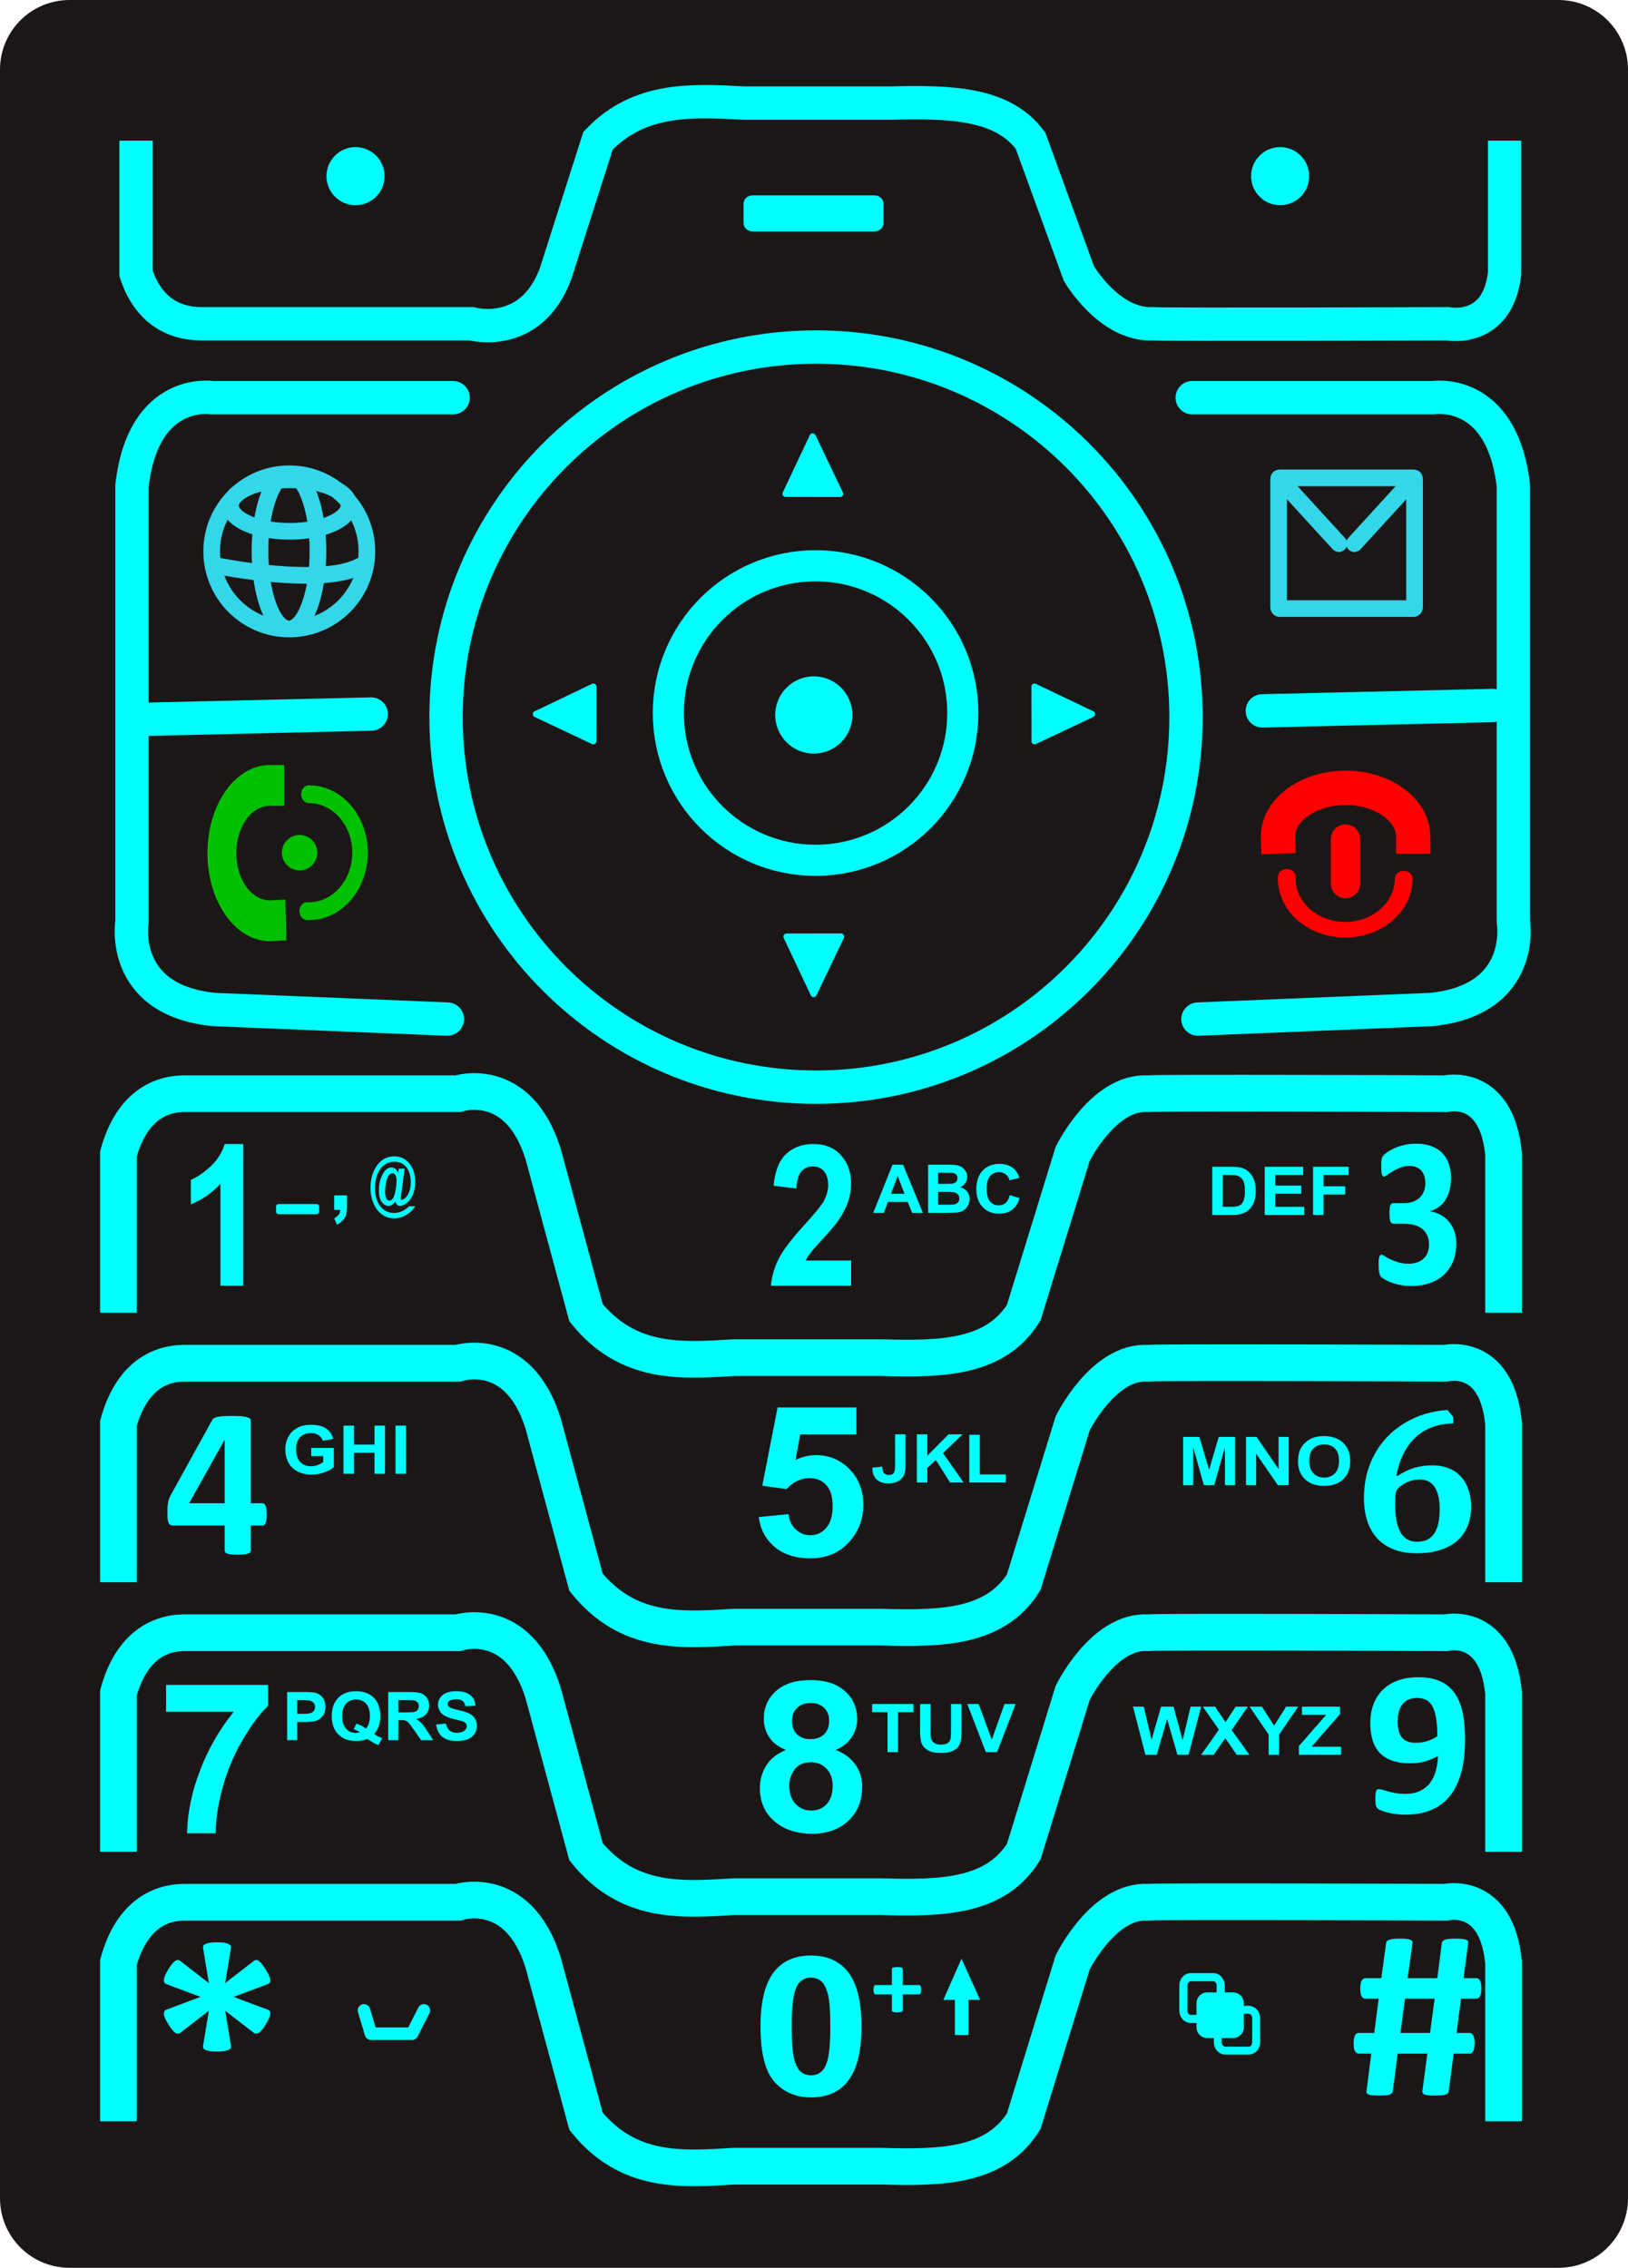 <?xml version="1.0" encoding="UTF-8"?>
<svg version="1.1" viewBox="0 0 747.79 1041.4" xmlns="http://www.w3.org/2000/svg">
<g transform="translate(-585.47 9.138)">
<path d="m617.47-9.138h683.79c17.728 0 32 14.272 32 32v977.44c0 17.728-14.272 32-32 32h-683.79c-17.728 0-32-14.272-32-32v-977.44c0-17.728 14.272-32 32-32z" fill="#1b1716"/>
<path d="m647.97 55.452v60.988c5.437 16.679 16.932 22.867 29.414 23.107h124.68s27.219 7.625 38.634-23.107l19.478-60.988c19.076-19.934 43.078-18.521 67.048-17.247h67.048c27.619-0.692 51.705-0.131 64.539 17.247l22.22 60.988s13.887 24.003 34.047 23.107c4.928 0.448 135.29 0 135.29 0s23.071 4.668 26.207-23.107v-60.988" fill="none" stroke="#0ff" stroke-width="15.312"/>
<path transform="matrix(1.433 0 0 1.433 1059.4 -187.8)" d="m-207.45 181.13c0 5.143-4.17 9.313-9.313 9.313s-9.313-4.17-9.313-9.313c0-5.143 4.17-9.313 9.313-9.313s9.313 4.17 9.313 9.313z" fill="#0ff"/>
<path transform="matrix(1.433 0 0 1.433 1484.1 -187.8)" d="m-207.45 181.13c0 5.143-4.17 9.313-9.313 9.313s-9.313-4.17-9.313-9.313c0-5.143 4.17-9.313 9.313-9.313s9.313 4.17 9.313 9.313z" fill="#0ff"/>
<path d="m931.25 80.567h55.799c2.36 0 4.26 1.707 4.26 3.828v8.919c0 2.121-1.9 3.828-4.26 3.828h-55.799c-2.36 0-4.26-1.707-4.26-3.828v-8.919c0-2.121 1.9-3.828 4.26-3.828z" fill="#0ff"/>
<path transform="matrix(1.764 0 0 1.764 -65.028 53.19)" d="m677.59 151.35c0 53.207-43.133 96.34-96.34 96.34s-96.34-43.133-96.34-96.34c0-53.207 43.133-96.34 96.34-96.34s96.34 43.133 96.34 96.34z" fill="none" stroke="#0ff" stroke-width="8.682"/>
<path transform="matrix(.702 0 0 .702 552.05 212.06)" d="m677.59 151.35c0 53.207-43.133 96.34-96.34 96.34s-96.34-43.133-96.34-96.34c0-53.207 43.133-96.34 96.34-96.34s96.34 43.133 96.34 96.34z" fill="none" stroke="#0ff" stroke-width="20.36"/>
<path transform="matrix(1.904 0 0 1.904 1372 -25.673)" d="m-207.45 181.13c0 5.143-4.17 9.313-9.313 9.313s-9.313-4.17-9.313-9.313c0-5.143 4.17-9.313 9.313-9.313s9.313 4.17 9.313 9.313z" fill="#0ff"/>
<path d="m1060.7 331.24-0.039-25.046 26.378 12.61z" fill="#0ff" stroke="#0ff" stroke-linecap="round" stroke-linejoin="round" stroke-width="2.871"/>
<path d="m857.99 331.24 0.039-25.045-26.378 12.61z" fill="#0ff" stroke="#0ff" stroke-linecap="round" stroke-linejoin="round" stroke-width="2.871"/>
<path d="m946.31 217.62 25.046 0.039-12.61-26.378z" fill="#0ff" stroke="#0ff" stroke-linecap="round" stroke-linejoin="round" stroke-width="2.871"/>
<path d="m946.76 421 25.046-0.039-12.61 26.378z" fill="#0ff" stroke="#0ff" stroke-linecap="round" stroke-linejoin="round" stroke-width="2.871"/>
<path d="m697.22 581.28h-10.504v-46.806c-3.838 4.243-8.361 7.381-13.57 9.414v-11.271c2.741-1.061 5.719-3.072 8.934-6.033 3.215-2.961 5.42-6.416 6.617-10.365h8.523z" fill="#0ff"/>
<path d="m976.4 569.74v11.536h-36.821c0.399-4.361 1.595-8.493 3.589-12.398 1.994-3.904 5.931-9.083 11.813-15.536 4.735-5.215 7.638-8.751 8.71-10.608 1.445-2.563 2.168-5.098 2.168-7.602-2e-5 -2.77-0.629-4.899-1.888-6.387-1.258-1.488-2.997-2.232-5.215-2.232-2.193 5e-5 -3.938 0.781-5.233 2.343-1.296 1.562-2.044 4.155-2.243 7.779l-10.467-1.238c0.623-6.836 2.579-11.742 5.869-14.718 3.29-2.976 7.402-4.464 12.336-4.464 5.408 7e-5 9.657 1.724 12.747 5.171 3.09 3.448 4.635 7.735 4.635 12.862-5e-5 2.917-0.442 5.694-1.327 8.332-0.885 2.637-2.287 5.4-4.205 8.287-1.271 1.915-3.564 4.67-6.878 8.265-3.314 3.595-5.414 5.982-6.299 7.16-0.885 1.179-1.601 2.328-2.149 3.447z" fill="#0ff"/>
<path d="m1254.4 561.82c0 3.154-0.509 5.951-1.526 8.39-1.018 2.439-2.434 4.487-4.249 6.146-1.815 1.658-3.988 2.918-6.518 3.78-2.53 0.862-5.294 1.293-8.292 1.293-1.815 0-3.52-0.155-5.115-0.463-1.595-0.309-3.005-0.691-4.229-1.146-1.224-0.455-2.235-0.927-3.032-1.415-0.798-0.488-1.32-0.862-1.568-1.122-0.247-0.26-0.433-0.553-0.557-0.878-0.124-0.325-0.234-0.707-0.33-1.146-0.096-0.439-0.165-0.992-0.206-1.658-0.041-0.667-0.062-1.471-0.062-2.414 0-1.561 0.11-2.642 0.33-3.244 0.22-0.602 0.55-0.902 0.99-0.902 0.275 3e-5 0.749 0.22 1.423 0.659 0.674 0.439 1.533 0.91 2.578 1.415 1.045 0.504 2.269 0.976 3.672 1.415 1.403 0.439 2.998 0.659 4.785 0.659 1.513 0 2.846-0.211 4.002-0.634 1.155-0.423 2.138-1.016 2.95-1.78 0.811-0.764 1.416-1.691 1.815-2.78 0.399-1.089 0.598-2.301 0.598-3.634 0-1.463-0.241-2.78-0.722-3.951-0.481-1.171-1.196-2.171-2.145-3-0.949-0.829-2.145-1.471-3.589-1.927-1.444-0.455-3.142-0.683-5.095-0.683h-4.62c-0.358 5e-5 -0.66-0.057-0.908-0.171-0.248-0.114-0.454-0.35-0.619-0.707-0.165-0.358-0.282-0.854-0.351-1.488-0.069-0.634-0.103-1.455-0.103-2.463 0-0.943 0.034-1.715 0.103-2.317 0.069-0.602 0.179-1.065 0.33-1.39 0.151-0.325 0.344-0.553 0.578-0.683 0.234-0.13 0.516-0.195 0.846-0.195h4.662c1.595 4e-5 3.011-0.22 4.249-0.658 1.238-0.439 2.276-1.065 3.115-1.878 0.839-0.813 1.478-1.797 1.918-2.951 0.44-1.154 0.66-2.431 0.66-3.829 0-1.073-0.151-2.089-0.454-3.049-0.302-0.959-0.749-1.788-1.341-2.488-0.591-0.699-1.355-1.252-2.29-1.658-0.935-0.406-2.035-0.61-3.3-0.61-1.43 7e-5 -2.778 0.252-4.043 0.756-1.265 0.504-2.4 1.057-3.403 1.658-1.004 0.602-1.856 1.163-2.558 1.683-0.701 0.52-1.217 0.78-1.547 0.78-0.22 5e-5 -0.413-0.057-0.578-0.171-0.165-0.114-0.302-0.333-0.412-0.658-0.11-0.325-0.193-0.797-0.248-1.415-0.055-0.618-0.082-1.415-0.082-2.39 0-0.813 0.013-1.488 0.041-2.024 0.028-0.536 0.082-0.984 0.165-1.341 0.083-0.358 0.186-0.667 0.309-0.927 0.124-0.26 0.323-0.545 0.598-0.854 0.275-0.309 0.839-0.772 1.691-1.39 0.853-0.618 1.925-1.219 3.218-1.805 1.293-0.585 2.785-1.081 4.476-1.488 1.691-0.406 3.527-0.61 5.507-0.61 2.585 7e-5 4.875 0.358 6.869 1.073 1.994 0.715 3.672 1.748 5.033 3.097 1.361 1.35 2.393 3.008 3.094 4.975 0.701 1.967 1.052 4.187 1.052 6.658 0 1.919-0.206 3.707-0.619 5.365-0.413 1.659-1.018 3.138-1.815 4.439-0.798 1.301-1.795 2.406-2.991 3.317-1.196 0.911-2.578 1.593-4.146 2.049v0.146c1.87 0.26 3.548 0.821 5.033 1.683 1.485 0.862 2.743 1.943 3.775 3.244 1.031 1.301 1.822 2.772 2.372 4.414 0.55 1.642 0.825 3.406 0.825 5.292z" fill="#0ff"/>
<path d="m708.01 686.36c-4e-5 1.658-0.167 2.918-0.499 3.78-0.333 0.862-0.785 1.293-1.355 1.293h-5.469v11.414c-5e-5 0.325-0.095 0.61-0.285 0.854-0.19 0.244-0.523 0.447-0.999 0.61-0.476 0.162-1.094 0.285-1.855 0.366-0.761 0.081-1.744 0.122-2.948 0.122-1.141 0-2.1-0.041-2.877-0.122-0.777-0.081-1.395-0.203-1.855-0.366-0.46-0.162-0.777-0.366-0.951-0.61-0.174-0.244-0.262-0.528-0.262-0.854v-11.414h-23.539c-0.444 2e-5 -0.84-0.057-1.189-0.171-0.349-0.114-0.642-0.374-0.88-0.78-0.238-0.406-0.412-0.992-0.523-1.756-0.111-0.764-0.166-1.78-0.166-3.049 0-1.04 0.024-1.943 0.071-2.707 0.047-0.764 0.127-1.455 0.238-2.073 0.111-0.618 0.269-1.203 0.476-1.756 0.206-0.553 0.468-1.138 0.785-1.756l19.117-34.583c0.158-0.293 0.428-0.545 0.808-0.756 0.38-0.211 0.911-0.39 1.593-0.537 0.682-0.146 1.546-0.252 2.592-0.317 1.046-0.065 2.314-0.098 3.804-0.098 1.617 7e-5 2.996 0.041 4.137 0.122 1.141 0.081 2.053 0.211 2.734 0.39 0.682 0.179 1.181 0.398 1.498 0.659 0.317 0.26 0.475 0.569 0.476 0.927v37.997h5.469c0.507 3e-5 0.943 0.398 1.308 1.195 0.365 0.797 0.547 2.122 0.547 3.975zm-19.354-34.193h-0.095l-16.216 29.022h16.311z" fill="#0ff"/>
<path d="m933.96 687.55 13.646-1.366c0.39 2.983 1.543 5.346 3.46 7.089 1.917 1.743 4.126 2.614 6.628 2.614 2.859 0 5.279-1.123 7.261-3.368 1.982-2.245 2.973-5.629 2.973-10.151-5e-5 -4.239-0.983-7.419-2.948-9.539-1.966-2.12-4.524-3.18-7.676-3.18-3.931 4e-5 -7.456 1.68-10.575 5.04l-11.111-1.554 7.018-35.942h36.209v12.389h-25.829l-2.144 11.729c3.054-1.476 6.173-2.214 9.357-2.214 6.075 5e-5 11.225 2.135 15.449 6.406 4.224 4.271 6.335 9.814 6.335 16.628-4e-5 5.684-1.706 10.756-5.117 15.215-4.646 6.092-11.095 9.139-19.347 9.139-6.595 0-11.972-1.712-16.131-5.135-4.159-3.423-6.644-8.024-7.456-13.802z" fill="#0ff"/>
<path d="m1253 641.6v2.921c-7.115 0.157-12.882 2.285-17.301 6.383-4.419 4.098-7.359 9.963-8.821 17.594l0.487 0.188c2.534-1.696 5.085-2.936 7.651-3.721 2.567-0.785 5.377-1.178 8.431-1.178 3.736 5e-5 6.944 0.793 9.625 2.379 2.68 1.586 4.703 3.823 6.067 6.713 1.365 2.889 2.047 6.249 2.047 10.081-1e-4 4.177-0.91 7.859-2.729 11.046-1.819 3.188-4.622 5.676-8.407 7.466-3.785 1.79-8.423 2.685-13.914 2.685-5.036 0-9.365-0.974-12.988-2.921-3.623-1.947-6.392-4.82-8.309-8.62-1.917-3.8-2.875-8.416-2.875-13.849 0-7.348 1.6-13.99 4.8-19.926 3.2-5.935 7.74-10.709 13.621-14.32 5.88-3.611 12.541-5.668 19.981-6.171zm-15.302 28.687c-1.592 2e-5 -3.087 0.228-4.484 0.683-1.397 0.455-2.632 1.068-3.704 1.837-1.072 0.769-1.795 1.397-2.169 1.884-0.374 0.487-0.642 1.185-0.804 2.096-0.163 0.911-0.244 2.512-0.244 4.805 0 5.747 0.828 10.065 2.485 12.954 1.657 2.889 4.191 4.334 7.603 4.334 1.949 0 3.582-0.361 4.898-1.083 1.316-0.722 2.38-1.735 3.192-3.038 0.812-1.303 1.397-2.873 1.754-4.711 0.357-1.837 0.536-3.87 0.536-6.1 0-4.491-0.772-7.89-2.315-10.198-1.543-2.308-3.793-3.462-6.75-3.462z" fill="#0ff"/>
<path d="m661.77 776.91v-12.295h46.833v9.61c-3.866 3.674-7.798 8.95-11.794 15.828-3.996 6.878-7.042 14.187-9.138 21.928-2.096 7.741-3.127 14.658-3.095 20.75h-13.207c0.227-9.547 2.266-19.282 6.116-29.206 3.85-9.924 8.991-18.795 15.424-26.615z" fill="#0ff"/>
<path d="m946.44 794.48c-3.541-1.444-6.116-3.431-7.724-5.959-1.608-2.528-2.412-5.299-2.412-8.314-2e-5 -5.15 1.86-9.405 5.58-12.766 3.72-3.36 9.008-5.04 15.863-5.04 6.79 7e-5 12.062 1.68 15.814 5.04 3.752 3.36 5.629 7.615 5.629 12.766-5e-5 3.203-0.861 6.053-2.583 8.55-1.722 2.497-4.142 4.404-7.261 5.723 3.964 1.539 6.977 3.784 9.04 6.736 2.063 2.952 3.095 6.359 3.095 10.222-5e-5 6.375-2.104 11.557-6.311 15.545-4.207 3.988-9.804 5.982-16.789 5.982-6.498 0-11.907-1.649-16.228-4.946-5.101-3.894-7.651-9.233-7.651-16.016 0-3.737 0.958-7.168 2.875-10.293 1.917-3.125 4.938-5.535 9.065-7.231zm2.827-13.331c-3e-5 2.638 0.772 4.695 2.315 6.171 1.543 1.476 3.598 2.214 6.165 2.214 2.599 5e-5 4.678-0.746 6.238-2.237 1.56-1.492 2.339-3.556 2.339-6.194-2e-5 -2.481-0.772-4.467-2.315-5.959-1.543-1.492-3.582-2.237-6.116-2.237-2.632 4e-5 -4.727 0.754-6.287 2.261-1.56 1.507-2.339 3.502-2.339 5.982zm-1.267 29.582c-2e-5 3.643 0.967 6.485 2.9 8.526 1.933 2.041 4.345 3.062 7.237 3.062 2.827 0 5.166-0.981 7.018-2.944 1.852-1.963 2.778-4.797 2.778-8.503-5e-5 -3.235-0.942-5.833-2.827-7.796-1.884-1.963-4.272-2.944-7.164-2.944-3.346 2e-5 -5.84 1.115-7.481 3.345-1.641 2.23-2.461 4.648-2.461 7.254z" fill="#0ff"/>
<path d="m1258.4 789.87c-1e-4 2.481-0.13 5.048-0.39 7.702-0.26 2.654-0.755 5.252-1.486 7.796-0.731 2.544-1.738 4.962-3.022 7.254s-2.94 4.295-4.971 6.006-4.5 3.07-7.407 4.075c-2.908 1.005-6.344 1.507-10.307 1.507-1.397 0-2.786-0.094-4.167-0.283-1.381-0.188-2.64-0.424-3.777-0.707-1.137-0.283-2.104-0.581-2.9-0.895-0.796-0.314-1.373-0.636-1.73-0.966-0.357-0.33-0.617-0.809-0.78-1.437-0.163-0.628-0.244-1.507-0.244-2.638 0-1.036 0.024-1.869 0.073-2.497s0.146-1.115 0.292-1.46c0.146-0.345 0.325-0.573 0.536-0.683 0.211-0.11 0.463-0.165 0.755-0.165 0.39 3e-5 0.942 0.11 1.657 0.33 0.715 0.22 1.584 0.471 2.607 0.754 1.023 0.283 2.185 0.534 3.485 0.754 1.3 0.22 2.745 0.33 4.337 0.33 2.729 0 5.036-0.471 6.92-1.413 1.884-0.942 3.411-2.214 4.581-3.816 1.17-1.602 2.03-3.454 2.583-5.559 0.552-2.104 0.861-4.318 0.926-6.642-1.494 0.911-3.298 1.704-5.409 2.379-2.112 0.675-4.532 1.013-7.261 1.013-3.346 2e-5 -6.189-0.424-8.528-1.272-2.339-0.848-4.24-2.073-5.702-3.674-1.462-1.602-2.526-3.549-3.192-5.841-0.666-2.292-0.999-4.883-0.999-7.772 0-3.046 0.471-5.849 1.413-8.408 0.942-2.559 2.339-4.773 4.191-6.642 1.852-1.869 4.159-3.321 6.92-4.357 2.761-1.036 5.962-1.554 9.601-1.554 2.924 6e-5 5.482 0.33 7.676 0.989 2.193 0.66 4.077 1.602 5.653 2.826 1.576 1.225 2.892 2.709 3.947 4.452 1.056 1.743 1.884 3.682 2.485 5.818 0.601 2.135 1.023 4.444 1.267 6.925 0.244 2.481 0.365 5.072 0.365 7.772zm-12.72-1.696c0-3.36-0.195-6.171-0.585-8.432-0.39-2.261-0.975-4.067-1.754-5.417-0.78-1.35-1.754-2.308-2.924-2.873-1.17-0.565-2.534-0.848-4.094-0.848-1.527 6e-5 -2.843 0.259-3.947 0.777-1.105 0.518-2.022 1.248-2.753 2.19-0.731 0.942-1.275 2.057-1.633 3.345-0.357 1.288-0.536 2.701-0.536 4.239-1e-4 1.664 0.154 3.133 0.463 4.404 0.309 1.272 0.796 2.324 1.462 3.156 0.666 0.832 1.535 1.452 2.607 1.861 1.072 0.408 2.372 0.612 3.899 0.612 1.884 2e-5 3.663-0.275 5.336-0.824 1.673-0.55 3.16-1.28 4.459-2.19z" fill="#0ff"/>
<path d="m957.99 888.89c6.92 6e-5 12.33 2.205 16.228 6.614 4.646 5.222 6.969 13.881 6.969 25.978-5e-5 12.068-2.339 20.742-7.018 26.022-3.866 4.351-9.259 6.527-16.18 6.527-6.953 0-12.557-2.386-16.813-7.158-4.256-4.772-6.384-13.279-6.384-25.521-2e-5 -12.01 2.339-20.655 7.018-25.935 3.866-4.351 9.259-6.527 16.18-6.527zm0 10.139c-1.657 6e-5 -3.135 0.471-4.435 1.414-1.3 0.943-2.307 2.633-3.022 5.069-0.942 3.162-1.413 8.485-1.413 15.97 0 7.484 0.422 12.627 1.267 15.426 0.845 2.8 1.909 4.663 3.192 5.592 1.283 0.928 2.753 1.393 4.41 1.393 1.657 2e-5 3.135-0.471 4.435-1.414 1.3-0.943 2.307-2.633 3.022-5.069 0.942-3.133 1.413-8.442 1.413-15.926-4e-5 -7.484-0.422-12.626-1.267-15.426-0.845-2.799-1.909-4.67-3.192-5.613-1.283-0.943-2.753-1.414-4.41-1.414z" fill="#0ff"/>
<path d="m708.39 913.74c0.877 0.297 1.283 0.954 1.218 1.972-0.066 1.018-0.735 2.587-2.007 4.708-1.272 2.121-2.348 3.446-3.225 3.976-0.878 0.53-1.667 0.52-2.369-0.032l-13.098-10.115 2.633 15.968c0.219 0.891-0.154 1.569-1.119 2.036-0.965 0.467-2.72 0.7-5.265 0.7-2.545 3e-5 -4.3-0.233-5.265-0.7-0.965-0.466-1.338-1.145-1.119-2.036l2.633-15.968-13.098 10.115c-0.658 0.551-1.426 0.551-2.304 0-0.878-0.551-1.974-1.887-3.291-4.008-1.272-2.078-1.931-3.626-1.974-4.644-0.044-1.018 0.351-1.675 1.185-1.972l15.664-5.853-15.664-5.853c-0.834-0.297-1.229-0.954-1.185-1.972 0.044-1.018 0.702-2.587 1.974-4.708 1.272-2.12 2.358-3.457 3.258-4.008 0.899-0.551 1.678-0.53 2.337 0.064l13.098 10.115-2.633-15.968c-0.22-0.848 0.154-1.516 1.119-2.004 0.965-0.488 2.72-0.732 5.265-0.732 2.545 9e-5 4.3 0.244 5.265 0.732 0.965 0.488 1.338 1.156 1.119 2.004l-2.633 15.968 13.098-10.115c0.702-0.594 1.481-0.604 2.337-0.032 0.856 0.573 1.942 1.919 3.258 4.04 1.272 2.078 1.942 3.626 2.007 4.644 0.066 1.018-0.34 1.675-1.218 1.972l-15.599 5.853z" fill="#0ff"/>
<path d="m1265.9 903.97c0 0.883-0.061 1.628-0.183 2.235-0.122 0.607-0.284 1.094-0.487 1.462-0.203 0.368-0.457 0.635-0.761 0.8-0.305 0.166-0.619 0.248-0.944 0.248h-6.944l-2.071 15.726h5.969c0.69 3e-5 1.249 0.359 1.675 1.076 0.426 0.717 0.639 1.922 0.64 3.614-1e-4 0.883-0.061 1.637-0.183 2.262-0.122 0.625-0.284 1.122-0.487 1.49-0.203 0.368-0.457 0.635-0.761 0.8-0.305 0.166-0.619 0.248-0.944 0.248h-7.249l-2.254 17.271c-0.041 0.331-0.152 0.616-0.335 0.855-0.183 0.239-0.508 0.451-0.975 0.635-0.467 0.184-1.096 0.313-1.888 0.386-0.792 0.073-1.797 0.11-3.015 0.11-1.3 0-2.345-0.037-3.137-0.11-0.792-0.073-1.391-0.202-1.797-0.386-0.406-0.184-0.68-0.395-0.822-0.635-0.142-0.239-0.193-0.524-0.152-0.855l2.315-17.271h-13.644l-2.254 17.271c-0.041 0.294-0.152 0.57-0.335 0.828-0.183 0.258-0.497 0.478-0.944 0.662-0.447 0.184-1.066 0.313-1.858 0.386-0.792 0.073-1.837 0.11-3.137 0.11-1.259 0-2.274-0.037-3.046-0.11-0.771-0.073-1.371-0.202-1.797-0.386-0.426-0.184-0.711-0.395-0.853-0.635-0.142-0.239-0.173-0.524-0.091-0.855l2.193-17.271h-5.787c-0.69 2e-5 -1.249-0.349-1.675-1.048-0.426-0.699-0.64-1.913-0.64-3.642 0-0.883 0.061-1.637 0.183-2.262 0.122-0.625 0.284-1.122 0.487-1.49 0.203-0.368 0.447-0.635 0.731-0.8 0.284-0.166 0.609-0.248 0.975-0.248h7.066l2.071-15.726h-6.152c-0.69 5e-5 -1.249-0.349-1.675-1.048-0.426-0.699-0.64-1.913-0.64-3.642 0-1.766 0.223-2.998 0.67-3.697 0.447-0.699 1.015-1.048 1.706-1.048h7.309l2.193-16.112c0-0.331 0.101-0.616 0.305-0.855 0.203-0.239 0.548-0.451 1.036-0.635 0.487-0.184 1.137-0.322 1.949-0.414 0.812-0.092 1.848-0.138 3.107-0.138 1.259 8e-5 2.274 0.046 3.046 0.138 0.772 0.092 1.36 0.23 1.766 0.414 0.406 0.184 0.66 0.396 0.761 0.635 0.102 0.239 0.152 0.506 0.152 0.8l-2.254 16.168h13.644l2.071-16.112c0.041-0.294 0.163-0.57 0.365-0.828 0.203-0.257 0.538-0.478 1.005-0.662 0.467-0.184 1.107-0.322 1.919-0.414 0.812-0.092 1.868-0.138 3.167-0.138 1.259 8e-5 2.274 0.046 3.046 0.138 0.771 0.092 1.36 0.23 1.766 0.414 0.406 0.184 0.66 0.396 0.761 0.635 0.101 0.239 0.132 0.506 0.091 0.8l-2.132 16.168h5.848c0.69 5e-5 1.249 0.359 1.675 1.076 0.426 0.717 0.639 1.922 0.639 3.614zm-35.086 4.745-2.071 15.726h13.584l2.132-15.726z" fill="#0ff"/>
<path d="m1008.6 904.6c0 0.404-0.024 0.744-0.072 1.018-0.048 0.274-0.119 0.494-0.215 0.66-0.096 0.166-0.207 0.285-0.335 0.357-0.128 0.072-0.263 0.108-0.406 0.108h-7.434v7.341c0 0.144-0.04 0.271-0.12 0.379-0.08 0.108-0.215 0.202-0.406 0.282-0.191 0.08-0.446 0.141-0.765 0.184-0.319 0.043-0.717 0.065-1.195 0.065-0.478 0-0.877-0.022-1.195-0.065-0.319-0.043-0.574-0.105-0.765-0.184-0.191-0.08-0.331-0.173-0.418-0.282-0.088-0.108-0.131-0.235-0.131-0.379v-7.341h-7.41c-0.143 2e-5 -0.275-0.036-0.394-0.108-0.12-0.072-0.227-0.191-0.323-0.357-0.096-0.166-0.171-0.386-0.227-0.66-0.056-0.274-0.084-0.614-0.084-1.018 0-0.39 0.024-0.725 0.072-1.007 0.048-0.281 0.116-0.505 0.203-0.671 0.088-0.166 0.187-0.285 0.299-0.357 0.112-0.072 0.239-0.108 0.382-0.108h7.482v-7.319c0-0.144 0.044-0.278 0.131-0.401 0.088-0.123 0.227-0.224 0.418-0.303 0.191-0.08 0.446-0.141 0.765-0.184 0.319-0.043 0.717-0.065 1.195-0.065 0.478 3e-5 0.876 0.022 1.195 0.065 0.319 0.043 0.574 0.105 0.765 0.184 0.191 0.08 0.327 0.18 0.406 0.303 0.08 0.123 0.12 0.256 0.12 0.401v7.319h7.506c0.128 2e-5 0.251 0.036 0.371 0.108 0.119 0.072 0.223 0.191 0.311 0.357 0.088 0.166 0.155 0.39 0.203 0.671 0.048 0.282 0.072 0.617 0.072 1.007z" fill="#0ff"/>
<path d="m1009.4 547.83h-4.996l-1.986-5.022h-9.091l-1.877 5.022h-4.872l8.859-22.11h4.856zm-8.455-8.748-3.134-8.204-3.072 8.204z" fill="#0ff"/>
<path d="m1011.8 525.72h9.091c1.8 2e-5 3.142 0.073 4.026 0.219 0.884 0.146 1.675 0.45 2.374 0.912 0.698 0.463 1.28 1.078 1.745 1.847 0.465 0.769 0.698 1.631 0.698 2.587-1e-4 1.036-0.287 1.986-0.861 2.85-0.574 0.865-1.352 1.513-2.335 1.946 1.386 0.392 2.451 1.061 3.196 2.006 0.745 0.945 1.117 2.056 1.117 3.333 0 1.005-0.24 1.983-0.721 2.933-0.481 0.95-1.138 1.709-1.97 2.277-0.833 0.568-1.859 0.917-3.08 1.048-0.765 0.08-2.612 0.131-5.539 0.151h-7.742zm4.592 3.68v5.113h3.01c1.789 2e-5 2.901-0.026 3.336-0.075 0.786-0.09 1.404-0.354 1.854-0.792 0.45-0.437 0.675-1.013 0.675-1.727-1e-4 -0.684-0.194-1.239-0.582-1.667-0.388-0.427-0.965-0.686-1.73-0.777-0.455-0.05-1.764-0.075-3.925-0.075zm0 8.793v5.912h4.251c1.655 0 2.705-0.045 3.149-0.136 0.683-0.121 1.238-0.415 1.668-0.882 0.429-0.468 0.644-1.093 0.644-1.878 0-0.664-0.165-1.227-0.496-1.689s-0.809-0.799-1.435-1.01c-0.626-0.211-1.983-0.317-4.072-0.317z" fill="#0ff"/>
<path d="m1049.3 539.7 4.453 1.372c-0.683 2.413-1.818 4.205-3.405 5.377-1.588 1.171-3.602 1.757-6.043 1.757-3.02 0-5.502-1.003-7.447-3.009-1.944-2.006-2.917-4.748-2.917-8.227 0-3.68 0.977-6.538 2.932-8.574 1.955-2.036 4.525-3.054 7.711-3.054 2.782 2e-5 5.042 0.799 6.78 2.398 1.034 0.945 1.81 2.303 2.327 4.072l-4.546 1.056c-0.269-1.146-0.83-2.051-1.683-2.715-0.853-0.664-1.89-0.995-3.111-0.995-1.686 0-3.054 0.588-4.104 1.765-1.05 1.176-1.575 3.082-1.575 5.716 0 2.795 0.517 4.786 1.551 5.972 1.034 1.186 2.379 1.78 4.034 1.78 1.22 2e-5 2.27-0.377 3.15-1.131 0.879-0.754 1.51-1.94 1.893-3.559z" fill="#0ff"/>
<path d="m1142.3 526.68h8.797c1.984 2e-5 3.496 0.141 4.537 0.422 1.398 0.382 2.596 1.061 3.594 2.036 0.997 0.975 1.756 2.169 2.277 3.582 0.52 1.413 0.78 3.155 0.78 5.226 0 1.82-0.244 3.388-0.732 4.706-0.596 1.609-1.447 2.911-2.553 3.906-0.835 0.754-1.962 1.342-3.382 1.765-1.062 0.312-2.482 0.468-4.26 0.468h-9.057zm4.813 3.74v14.644h3.594c1.344 0 2.314-0.07 2.911-0.211 0.78-0.181 1.428-0.488 1.943-0.92 0.515-0.432 0.935-1.144 1.26-2.134 0.325-0.99 0.488-2.34 0.488-4.05s-0.163-3.021-0.488-3.936c-0.325-0.915-0.781-1.629-1.366-2.142-0.585-0.513-1.328-0.86-2.228-1.041-0.672-0.141-1.989-0.211-3.951-0.211z" fill="#0ff"/>
<path d="m1166.4 548.79v-22.11h17.676v3.74h-12.863v4.902h11.968v3.725h-11.968v6.018h13.318v3.725z" fill="#0ff"/>
<path d="m1188.6 548.79v-22.11h16.342v3.74h-11.529v5.233h9.952v3.74h-9.952v9.396z" fill="#0ff"/>
<path d="m728.44 659.52v-3.725h10.375v8.808c-1.008 0.905-2.469 1.702-4.382 2.39-1.913 0.689-3.851 1.033-5.813 1.033-2.493 0-4.667-0.485-6.521-1.455-1.854-0.97-3.247-2.358-4.179-4.163-0.932-1.805-1.398-3.768-1.398-5.889 0-2.303 0.52-4.349 1.561-6.138 1.041-1.79 2.564-3.162 4.569-4.117 1.529-0.734 3.431-1.101 5.708-1.101 2.959 3e-5 5.271 0.576 6.935 1.727 1.664 1.151 2.735 2.742 3.212 4.773l-4.781 0.83c-0.336-1.086-0.968-1.943-1.894-2.571-0.927-0.628-2.084-0.943-3.472-0.943-2.103 0-3.775 0.618-5.017 1.855-1.241 1.237-1.862 3.072-1.862 5.505 0 2.624 0.629 4.592 1.886 5.905 1.258 1.312 2.905 1.968 4.943 1.968 1.008 0 2.019-0.184 3.033-0.55 1.014-0.367 1.884-0.812 2.61-1.335v-2.805z" fill="#0ff"/>
<path d="m743.25 667.65v-22.11h4.813v8.702h9.431v-8.702h4.813v22.11h-4.813v-9.668h-9.431v9.668z" fill="#0ff"/>
<path d="m767.15 667.65v-22.11h4.813v22.11z" fill="#0ff"/>
<path d="m996.61 649.56h4.797v13.996c0 1.83-0.173 3.238-0.52 4.223-0.466 1.287-1.312 2.32-2.537 3.099-1.225 0.779-2.84 1.169-4.846 1.169-2.353 0-4.163-0.611-5.431-1.833-1.268-1.222-1.908-3.014-1.919-5.377l4.537-0.483c0.054 1.267 0.255 2.162 0.602 2.685 0.52 0.794 1.312 1.192 2.374 1.192 1.073 0 1.832-0.284 2.277-0.852 0.444-0.568 0.667-1.747 0.667-3.537z" fill="#0ff"/>
<path d="m1006.6 671.67v-22.11h4.813v9.818l9.724-9.818h6.472l-8.976 8.612 9.464 13.498h-6.228l-6.553-10.376-3.903 3.695v6.681z" fill="#0ff"/>
<path d="m1030.7 671.67v-21.929h4.813v18.204h11.968v3.725z" fill="#0ff"/>
<path d="m1128.9 672.85v-22.11h7.465l4.482 15.082 4.432-15.082h7.482v22.11h-4.634v-17.404l-4.904 17.404h-4.803l-4.887-17.404v17.404z" fill="#0ff"/>
<path d="m1157.8 672.85v-22.11h4.853l10.111 14.765v-14.765h4.634v22.11h-5.005l-9.959-14.418v14.418z" fill="#0ff"/>
<path d="m1181.7 661.93c0-2.252 0.376-4.143 1.129-5.671 0.562-1.126 1.328-2.137 2.3-3.031 0.972-0.895 2.036-1.558 3.193-1.991 1.539-0.583 3.314-0.875 5.325-0.875 3.64 2e-5 6.552 1.01 8.737 3.031 2.185 2.021 3.277 4.831 3.278 8.431-1e-4 3.569-1.084 6.362-3.252 8.378-2.168 2.016-5.067 3.024-8.695 3.024-3.674 0-6.595-1.003-8.763-3.009-2.168-2.006-3.252-4.768-3.252-8.287zm5.14-0.151c0 2.504 0.646 4.401 1.938 5.693 1.292 1.292 2.932 1.938 4.921 1.938s3.62-0.641 4.895-1.923c1.275-1.282 1.913-3.205 1.913-5.769 0-2.534-0.621-4.424-1.862-5.671-1.241-1.247-2.89-1.87-4.946-1.87-2.056 0-3.713 0.631-4.971 1.893-1.258 1.262-1.887 3.165-1.887 5.708z" fill="#0ff"/>
<path d="m717.35 789.99v-22.11h7.45c2.823 2e-5 4.664 0.111 5.521 0.332 1.317 0.332 2.421 1.053 3.31 2.164 0.889 1.111 1.333 2.546 1.333 4.306 0 1.357-0.256 2.499-0.769 3.424-0.512 0.925-1.163 1.651-1.953 2.179-0.79 0.528-1.592 0.877-2.408 1.048-1.108 0.211-2.714 0.317-4.815 0.317h-3.027v8.34zm4.643-18.37v6.274h2.541c1.83 3e-5 3.053-0.116 3.67-0.347 0.617-0.231 1.101-0.593 1.451-1.086 0.35-0.493 0.525-1.066 0.525-1.719-3e-5 -0.804-0.246-1.468-0.737-1.991-0.491-0.523-1.114-0.85-1.867-0.98-0.554-0.101-1.668-0.151-3.341-0.151z" fill="#0ff"/>
<path d="m757.31 787.18c1.14 0.784 2.379 1.408 3.717 1.87l-1.71 3.152c-0.701-0.201-1.385-0.478-2.055-0.83-0.146-0.07-1.176-0.724-3.09-1.961-1.506 0.633-3.174 0.95-5.004 0.95-3.534 0-6.303-1-8.305-3.001-2.002-2.001-3.004-4.811-3.004-8.431 0-3.61 1.004-6.417 3.012-8.423 2.008-2.006 4.732-3.009 8.172-3.009 3.409 2e-5 6.112 1.003 8.109 3.009 1.997 2.006 2.996 4.814 2.996 8.423-3e-5 1.91-0.277 3.59-0.831 5.037-0.418 1.106-1.087 2.177-2.008 3.212zm-3.733-2.519c0.596-0.674 1.043-1.488 1.341-2.443 0.298-0.955 0.447-2.051 0.447-3.288-3e-5 -2.554-0.586-4.462-1.757-5.724-1.171-1.262-2.703-1.893-4.596-1.893s-3.427 0.633-4.604 1.9c-1.176 1.267-1.765 3.172-1.765 5.716 0 2.584 0.588 4.517 1.765 5.799 1.176 1.282 2.664 1.923 4.463 1.923 0.669 0 1.302-0.106 1.898-0.317-0.941-0.593-1.898-1.056-2.87-1.387l1.302-2.549c1.527 0.503 2.985 1.257 4.376 2.262z" fill="#0ff"/>
<path d="m763.79 789.99v-22.11h9.772c2.457 2e-5 4.243 0.199 5.357 0.596 1.114 0.397 2.005 1.103 2.674 2.119s1.004 2.177 1.004 3.484c0 1.659-0.507 3.029-1.521 4.11-1.014 1.081-2.531 1.762-4.549 2.044 1.004 0.563 1.833 1.181 2.486 1.855 0.654 0.674 1.534 1.87 2.643 3.59l2.808 4.313h-5.553l-3.357-4.811c-1.192-1.719-2.008-2.803-2.447-3.25-0.439-0.447-0.905-0.754-1.396-0.92-0.491-0.166-1.27-0.249-2.337-0.249h-0.941v9.23zm4.643-12.759h3.435c2.227 2e-5 3.618-0.091 4.172-0.271 0.554-0.181 0.988-0.493 1.302-0.935 0.314-0.442 0.471-0.995 0.471-1.659-3e-5 -0.744-0.207-1.345-0.62-1.802-0.413-0.457-0.996-0.747-1.749-0.867-0.376-0.05-1.506-0.075-3.388-0.075h-3.623z" fill="#0ff"/>
<path d="m785.81 782.79 4.517-0.422c0.272 1.458 0.823 2.529 1.655 3.212 0.831 0.684 1.953 1.026 3.365 1.026 1.495 0 2.622-0.304 3.38-0.912 0.758-0.608 1.137-1.32 1.137-2.134 0-0.523-0.16-0.968-0.478-1.335-0.319-0.367-0.876-0.686-1.671-0.958-0.544-0.181-1.783-0.503-3.717-0.965-2.489-0.593-4.235-1.322-5.239-2.187-1.412-1.217-2.118-2.7-2.118-4.449 0-1.126 0.332-2.179 0.996-3.16 0.664-0.98 1.621-1.727 2.87-2.24 1.25-0.513 2.758-0.769 4.525-0.769 2.886 2e-5 5.059 0.608 6.517 1.825 1.459 1.217 2.225 2.84 2.298 4.871l-4.643 0.196c-0.199-1.136-0.625-1.953-1.278-2.451-0.654-0.498-1.634-0.747-2.941-0.747-1.349 2e-5 -2.405 0.266-3.168 0.799-0.491 0.342-0.737 0.799-0.737 1.372 0 0.523 0.23 0.97 0.69 1.342 0.586 0.473 2.008 0.965 4.266 1.478 2.259 0.513 3.929 1.043 5.011 1.591 1.082 0.548 1.929 1.297 2.541 2.247 0.612 0.95 0.918 2.124 0.918 3.522-3e-5 1.267-0.366 2.453-1.098 3.559-0.732 1.106-1.767 1.928-3.106 2.466-1.339 0.538-3.006 0.807-5.004 0.807-2.907 0-5.14-0.646-6.698-1.938-1.558-1.292-2.489-3.175-2.792-5.648z" fill="#0ff"/>
<path d="m993.15 795.49v-18.37h-7.074v-3.74h18.944v3.74h-7.057v18.37z" fill="#0ff"/>
<path d="m1008.1 773.38h4.813v11.975c0 1.9 0.06 3.132 0.179 3.695 0.206 0.905 0.697 1.631 1.472 2.179s1.835 0.822 3.179 0.822c1.366 0 2.396-0.259 3.09-0.777 0.694-0.518 1.111-1.154 1.252-1.908 0.141-0.754 0.211-2.006 0.211-3.755v-12.231h4.813v11.613c0 2.654-0.13 4.53-0.39 5.625-0.26 1.096-0.74 2.021-1.439 2.775-0.699 0.754-1.634 1.355-2.805 1.802-1.171 0.447-2.699 0.671-4.586 0.671-2.277 0-4.003-0.244-5.179-0.731-1.176-0.488-2.106-1.121-2.789-1.9-0.683-0.779-1.133-1.596-1.35-2.451-0.314-1.267-0.472-3.137-0.472-5.611z" fill="#0ff"/>
<path d="m1038.3 795.49-8.521-22.11h5.22l6.033 16.364 5.838-16.364h5.106l-8.537 22.11z" fill="#0ff"/>
<path d="m1111.6 796.72-5.691-22.11h4.927l3.594 15.187 4.358-15.187h5.724l4.179 15.444 3.659-15.444h4.846l-5.789 22.11h-5.106l-4.748-16.53-4.732 16.53z" fill="#0ff"/>
<path d="m1137.2 796.72 8.147-11.538-7.383-10.572h5.626l4.781 7.104 4.683-7.104h5.578l-7.415 10.738 8.147 11.372h-5.805l-5.285-7.646-5.301 7.646z" fill="#0ff"/>
<path d="m1168.2 796.72v-9.306l-8.732-12.804h5.643l5.61 8.748 5.496-8.748h5.545l-8.765 12.835v9.275z" fill="#0ff"/>
<path d="m1182.1 796.72v-4.027l12.521-14.343h-11.106v-3.74h17.448v3.469l-13.058 14.916h13.562v3.725z" fill="#0ff"/>
<path d="m738.98 539.82h5.857v5.522c0 2.033-0.346 3.637-1.037 4.813-0.691 1.176-1.872 2.214-3.541 3.115l-1.279-2.934c1.041-0.593 1.757-1.184 2.148-1.772 0.39-0.588 0.608-1.283 0.653-2.085h-2.801z" fill="#0ff"/>
<path d="m771.3 527.56-1.683 13.038c-0.036 0.264-0.054 0.456-0.054 0.577 0 0.198 0.045 0.352 0.135 0.462 0.09 0.11 0.225 0.165 0.404 0.165 0.413 0 0.88-0.225 1.4-0.676 0.772-0.659 1.407-1.613 1.905-2.86 0.498-1.247 0.747-2.756 0.747-4.525-3e-5 -2.901-0.68-5.192-2.04-6.874-1.36-1.681-3.185-2.522-5.474-2.522-1.688 3e-5 -3.225 0.495-4.612 1.484-1.387 0.989-2.455 2.423-3.205 4.302-0.75 1.879-1.124 3.956-1.124 6.231 0 3.538 0.815 6.343 2.444 8.415 1.629 2.071 3.732 3.107 6.309 3.107 1.257 0 2.466-0.258 3.629-0.775 1.163-0.516 2.278-1.286 3.346-2.308h2.76c-0.736 1.066-1.436 1.901-2.101 2.506-0.979 0.89-2.114 1.615-3.407 2.176-1.293 0.56-2.684 0.841-4.174 0.841-2.074-3e-5 -3.936-0.588-5.588-1.764s-2.942-2.852-3.871-5.027c-0.929-2.176-1.394-4.571-1.394-7.187 0-2.747 0.483-5.245 1.448-7.492 0.965-2.247 2.247-3.97 3.844-5.168 1.598-1.198 3.492-1.797 5.682-1.797 2.828 3e-5 5.128 1.099 6.901 3.297 1.773 2.198 2.659 5.038 2.659 8.522 0 2.066-0.346 3.956-1.037 5.67-0.691 1.714-1.706 3.071-3.043 4.071-1.032 0.769-2.002 1.154-2.909 1.154-0.539 0-0.979-0.154-1.32-0.462-0.341-0.308-0.593-0.797-0.754-1.467-0.601 0.714-1.149 1.217-1.643 1.508-0.494 0.291-1.028 0.437-1.602 0.437-1.194 0-2.222-0.61-3.084-1.83-0.862-1.22-1.293-2.967-1.293-5.242 0-2.692 0.552-5.126 1.656-7.302 1.104-2.176 2.473-3.264 4.107-3.264 0.637 3e-5 1.201 0.181 1.69 0.544 0.489 0.363 0.981 0.995 1.474 1.896l0.242-1.863zm-8.968 10.797c-2e-5 1.308 0.229 2.324 0.687 3.049 0.341 0.538 0.776 0.808 1.306 0.808 0.575 2e-5 1.095-0.299 1.562-0.898 0.467-0.599 0.875-1.794 1.225-3.585 0.35-1.791 0.525-3.401 0.525-4.83 0-1.077-0.188-1.89-0.566-2.44-0.377-0.549-0.826-0.824-1.347-0.824-0.593 3e-5 -1.113 0.275-1.562 0.824-0.601 0.736-1.057 1.904-1.367 3.503-0.31 1.599-0.465 3.063-0.465 4.393z" fill="#0ff"/>
<path d="m713.58 543.78h17.177c0.727 0 1.312 0.483 1.312 1.083v2.524c0 0.6-0.585 1.083-1.312 1.083h-17.177c-0.727 0-1.312-0.483-1.312-1.083v-2.524c0-0.6 0.585-1.083 1.312-1.083z" fill="#0ff"/>
<path d="m650.23 321.23 105.75-2.458m37.625-145.28h-110.63s-31.61-5.268-36.878 40.39v200.19s-6.146 36 37.756 40.39l107.12 4.39" fill="none" stroke="#0ff" stroke-linecap="round" stroke-linejoin="round" stroke-width="15.312"/>
<path d="m639.87 593.69v-72.943c5.503-19.948 17.137-27.35 29.771-27.636h126.19s27.549-9.119 39.102 27.636l19.714 72.943c19.307 23.842 43.6 22.151 67.861 20.628h67.861c27.954 0.827 52.332 0.157 65.322-20.628l22.489-72.943s14.056-28.708 34.46-27.636c4.987-0.536 136.93 0 136.93 0s23.351-5.583 26.525 27.636v72.943" fill="none" stroke="#0ff" stroke-width="16.846"/>
<path d="m639.87 717.46v-72.943c5.503-19.948 17.137-27.35 29.771-27.636h126.19s27.549-9.119 39.102 27.636l19.714 72.943c19.307 23.842 43.6 22.151 67.861 20.628h67.861c27.954 0.827 52.332 0.157 65.322-20.628l22.489-72.943s14.056-28.708 34.46-27.636c4.987-0.536 136.93 0 136.93 0s23.351-5.583 26.525 27.636v72.943" fill="none" stroke="#0ff" stroke-width="16.846"/>
<path d="m639.87 841.23v-72.943c5.503-19.948 17.137-27.35 29.771-27.636h126.19s27.549-9.119 39.102 27.636l19.714 72.943c19.307 23.842 43.6 22.151 67.861 20.628h67.861c27.954 0.827 52.332 0.157 65.322-20.628l22.489-72.943s14.056-28.708 34.46-27.636c4.987-0.536 136.93 0 136.93 0s23.351-5.583 26.525 27.636v72.943" fill="none" stroke="#0ff" stroke-width="16.846"/>
<path d="m639.87 965v-72.943c5.503-19.948 17.137-27.35 29.771-27.636h126.19s27.549-9.119 39.102 27.636l19.714 72.943c19.307 23.842 43.6 22.151 67.861 20.628h67.861c27.954 0.827 52.332 0.157 65.322-20.628l22.489-72.943s14.056-28.708 34.46-27.636c4.987-0.536 136.93 0 136.93 0s23.351-5.583 26.525 27.636v72.943" fill="none" stroke="#0ff" stroke-width="16.846"/>
<path d="m752.66 914.07 3.2 10.72h18.879l5.44-10.72" fill="none" stroke="#0ff" stroke-linecap="round" stroke-linejoin="round" stroke-width="5.742"/>
<path d="m1235.1 210.43-27.519 30.079m-34.666-30.079 27.519 30.079m-27.15-30.199h61.447c0.271 0 0.49 0.295 0.49 0.661v58.704c0 0.366-0.218 0.661-0.49 0.661h-61.447c-0.271 0-0.49-0.295-0.49-0.661v-58.704c0-0.366 0.218-0.661 0.49-0.661z" fill="none" stroke="#34d6e9" stroke-linecap="round" stroke-linejoin="round" stroke-width="7.656"/>
<path d="m685.73 250.81s47.351 9.61 65.231 0m-32.408-15.958c-15.02 0-27.196-5.294-27.196-11.825 0-6.531 12.176-11.825 27.196-11.825 15.02 0 27.196 5.294 27.196 11.825 0 6.531-12.176 11.825-27.196 11.825zm12.968 9.216c0 19.686-5.963 35.645-13.318 35.645s-13.318-15.959-13.318-35.645c0-19.686 5.963-35.645 13.318-35.645s13.318 15.959 13.318 35.645zm22.47 0c0 19.686-15.959 35.645-35.645 35.645-19.686 0-35.645-15.959-35.645-35.645 0-19.686 15.959-35.645 35.645-35.645 19.686 0 35.645 15.959 35.645 35.645z" fill="none" stroke="#34d6e9" stroke-linecap="round" stroke-linejoin="round" stroke-width="7.656"/>
<path d="m1165.3 317.31 105.75-2.458m-137.95-141.36h110.63s31.61-5.268 36.878 40.39v200.19s6.146 36-37.756 40.39l-107.12 4.39" fill="none" stroke="#0ff" stroke-linecap="round" stroke-linejoin="round" stroke-width="15.312"/>
<path transform="matrix(0 -1.371 1.198 0 524.24 100.21)" d="m-186.26 169.57c0 10.819-8.77 19.589-19.589 19.589s-19.589-8.77-19.589-19.589c0-0.228 4e-3 -0.456 0.012-0.684" fill="none" stroke="#00c000" stroke-linecap="round" stroke-linejoin="round" stroke-width="5.974"/>
<path transform="matrix(1.371 0 0 1.198 1485.6 191.2)" d="m-186.26 169.57c0 10.819-8.77 19.589-19.589 19.589s-19.589-8.77-19.589-19.589c0-0.228 4e-3 -0.456 0.012-0.684" fill="none" stroke="#f00" stroke-linecap="round" stroke-linejoin="round" stroke-width="5.974"/>
<path transform="matrix(0 -1.586 -1.123 0 899.81 56.143)" d="m-186.26 169.57c0 10.819-8.77 19.589-19.589 19.589s-19.589-8.77-19.589-19.589c0-0.228 4e-3 -0.456 0.012-0.684" fill="none" stroke="#00c000" stroke-linecap="square" stroke-width="11.814"/>
<path d="m1234.6 375.03c0-12.15-13.911-22.383-31.071-22.383-17.16 0-31.071 10.233-31.071 22.383 0 0.256 0.01-0.256 0.019 0" fill="none" stroke="#f00" stroke-linecap="square" stroke-width="15.768"/>
<path d="m1140 906.93h11.853c2.121 0 3.828 1.707 3.828 3.828v11.103c0 2.121-1.707 3.828-3.828 3.828h-11.853c-2.121 0-3.828-1.707-3.828-3.828v-11.103c0-2.121 1.707-3.828 3.828-3.828z" fill="#0ff" stroke="#0ff" stroke-linecap="round" stroke-linejoin="round" stroke-width="2.244"/>
<path d="m1148.3 913.8h10.707c1.915 0 3.458 1.707 3.458 3.828v11.103c0 2.121-1.542 3.828-3.458 3.828h-10.707c-1.915 0-3.458-1.707-3.458-3.828v-11.103c0-2.121 1.542-3.828 3.458-3.828z" fill="none" stroke="#0ff" stroke-linecap="round" stroke-linejoin="round" stroke-width="3.638"/>
<path d="m1132.4 898.83h10.42c1.864 0 3.365 1.745 3.365 3.913v11.351c0 2.168-1.501 3.913-3.365 3.913h-10.42c-1.864 0-3.365-1.745-3.365-3.913v-11.351c0-2.168 1.501-3.913 3.365-3.913z" fill="none" stroke="#0ff" stroke-linecap="round" stroke-linejoin="round" stroke-width="3.747"/>
<path d="m1027.2 925.37v-19.218m-3.646 0h2.431 4.862l-3.698-8.175z" fill="none" stroke="#0ff" stroke-width="6.226"/>
<path transform="matrix(.175 0 0 .175 851.23 325.1)" d="m-685.78 327.65c0 25.686-20.823 46.509-46.509 46.509s-46.509-20.823-46.509-46.509c0-25.686 20.823-46.509 46.509-46.509s46.509 20.823 46.509 46.509z" fill="#00c000"/>
<path d="m1203.5 376.18v20.437" fill="none" stroke="#f00" stroke-linecap="round" stroke-linejoin="round" stroke-width="13.467"/>
</g>
</svg>
